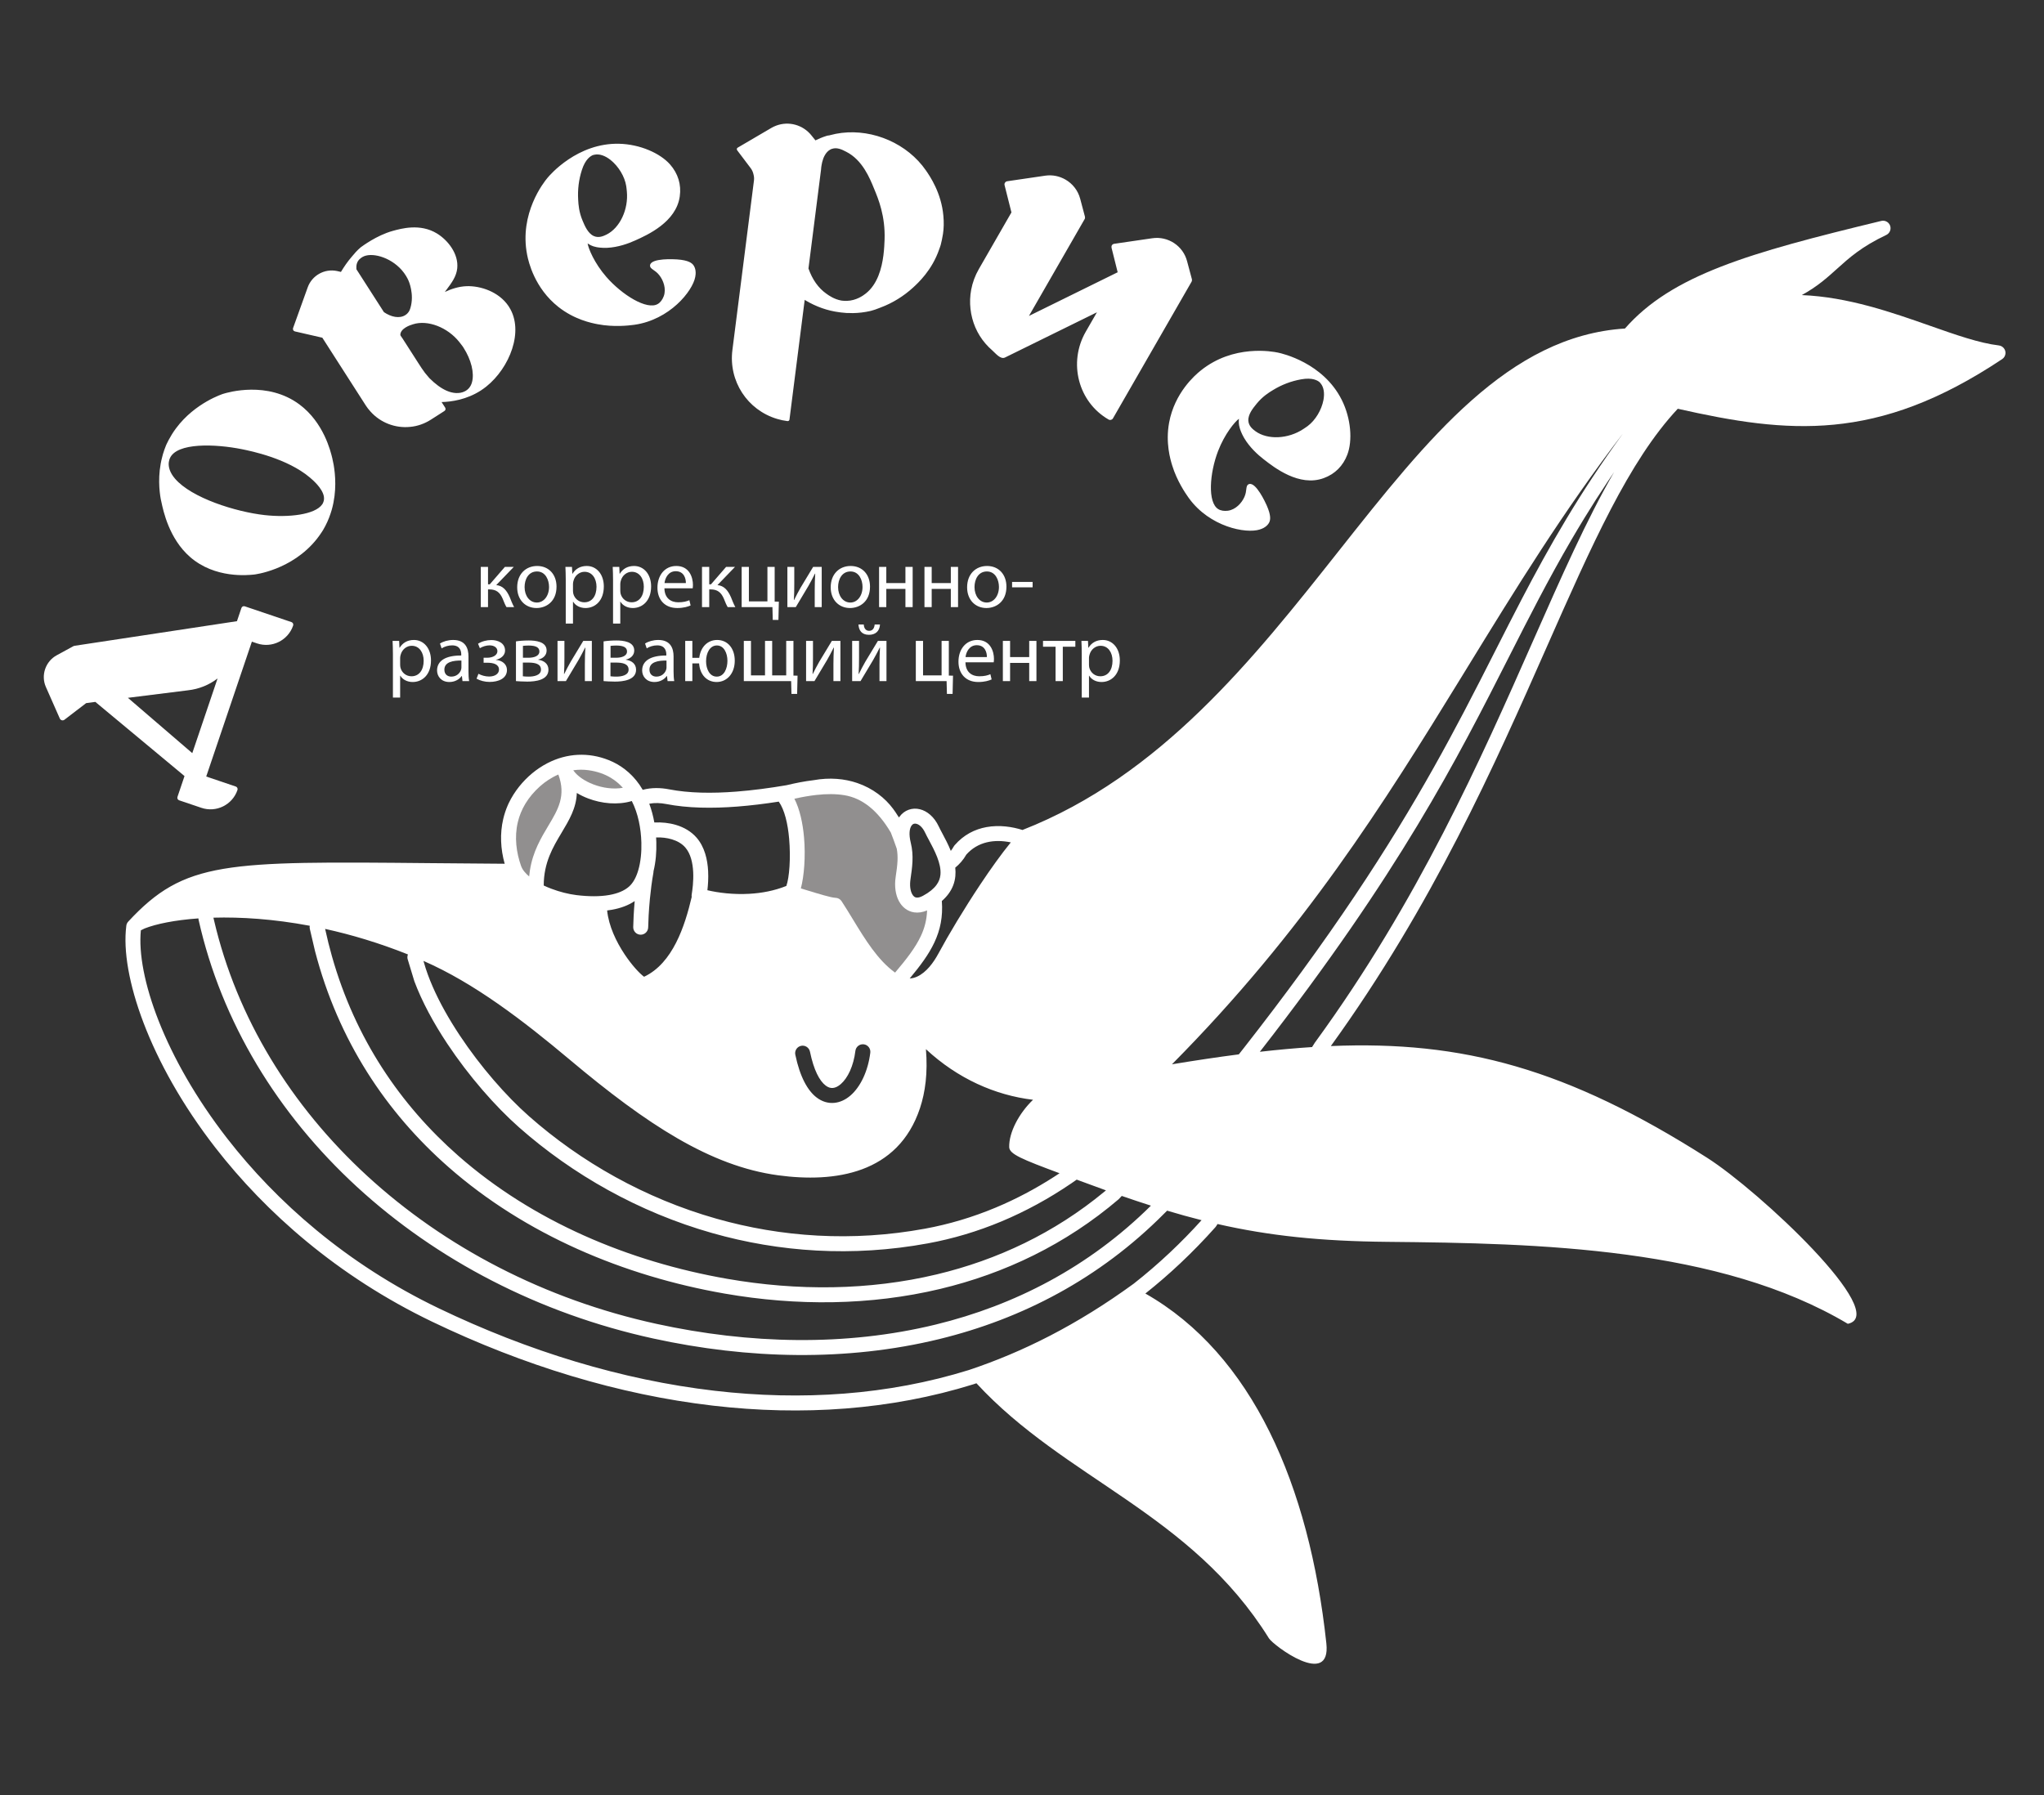 <?xml version="1.0" encoding="UTF-8"?> <svg xmlns="http://www.w3.org/2000/svg" width="724" height="636" viewBox="0 0 724 636" fill="none"><rect x="0" y="0" width="724" height="636" fill="#333333" stroke="none"/><path fill-rule="evenodd" clip-rule="evenodd" d="M382.575 418.382C385.716 419.555 388.768 420.674 391.742 421.74L391.583 421.873L391.225 422.171C373.496 436.857 353.229 446.388 331.842 451.5C307.853 457.233 282.431 457.414 257.574 453.08C222.712 447.003 188.765 432.705 162.372 409.521C141.812 391.462 125.827 367.983 117.566 338.769C116.692 335.678 115.905 332.52 115.207 329.301L115.166 329.106C124.473 331.151 134.337 334.09 144.494 338.152C144.379 338.432 144.313 338.733 144.302 339.045C144.292 339.272 144.313 339.502 144.364 339.729L146.773 347.669C149.478 354.903 153.591 362.485 158.416 369.752C166.03 381.232 175.46 392.016 183.883 399.447C202.831 416.167 226.236 429.478 252.295 436.876C275.979 443.601 301.872 445.443 328.623 440.526C337.486 438.898 346.231 436.299 354.778 432.722C363.216 429.191 371.479 424.702 379.491 419.245C379.81 419.028 380.483 418.559 381.377 417.935L382.575 418.382ZM178.76 306.024C177.289 300.743 177.038 295.344 178.243 290.176C178.633 288.517 179.168 286.876 179.866 285.278L179.976 285.03L180.09 284.781L180.203 284.537C181.21 282.439 182.447 280.493 183.876 278.699C186.616 275.268 190.03 272.39 193.915 270.384C200.775 266.832 208.436 266.431 215.643 269.317C217.671 270.128 219.539 271.192 221.23 272.478C223.251 274.02 225.023 275.885 226.512 278.026C226.548 278.079 226.583 278.132 226.615 278.185C226.98 278.72 227.327 279.27 227.657 279.83C230.695 279.022 233.896 279.054 236.995 279.656C244.035 281.021 252.206 281.131 260.796 280.464C266.621 280.014 272.612 279.213 278.56 278.203C281.854 277.409 285.044 276.792 288.103 276.427C293.953 275.371 299.196 275.895 303.663 277.423C309.168 279.309 313.507 282.719 316.372 286.596C316.967 287.404 317.499 288.191 317.974 288.961C318.126 289.18 318.279 289.4 318.428 289.623C318.484 289.542 318.541 289.457 318.598 289.379C319.463 288.181 320.583 287.351 321.845 286.898C323.1 286.444 324.461 286.38 325.815 286.71C328.361 287.327 330.91 289.361 332.53 292.842C332.87 293.576 333.299 294.373 333.774 295.263C334.738 297.06 335.873 299.179 336.78 301.469C337.152 301.005 337.486 300.505 337.78 299.966C337.872 299.796 337.982 299.64 338.103 299.498C341.389 295.688 345.373 293.785 349.376 293.047C354.034 292.19 358.667 292.941 362.17 294.058C411.151 274.878 444.117 233.229 474.168 195.242C505.896 155.136 534.462 119.042 575.57 116.394C583.865 106.923 594.862 100.217 609.517 94.499C624.304 88.729 642.862 83.961 666.238 78.304C667.471 77.939 668.822 78.517 669.393 79.718C670.017 81.04 669.45 82.621 668.124 83.249C659.41 87.368 654.986 91.359 650.742 95.187C647.162 98.416 643.702 101.539 638.2 104.548C654.585 105.214 670.073 110.659 683.679 115.44C692.843 118.662 701.124 121.576 708.02 122.388V122.391C708.768 122.48 709.473 122.884 709.92 123.561C710.731 124.784 710.395 126.428 709.172 127.237C686.948 142.042 668.046 148.685 649.527 150.461C631.518 152.187 614.041 149.291 594.281 144.821C576.977 163.292 563.758 193.233 547.848 229.27C529.478 270.88 507.548 320.55 471.392 370.616C518.084 368.649 555.034 378.57 604.678 410.198C623.113 421.943 669.91 465.724 654.514 469.021C609.039 441.933 545.239 440.482 491.4 439.981C467.815 439.76 449.576 437.839 431.259 433.667L430.766 434.448H430.763C430.688 434.567 430.603 434.682 430.504 434.791C426.509 439.28 422.371 443.533 418.1 447.557C414.087 451.341 409.946 454.918 405.699 458.292C443.518 479.797 463.756 526.029 469.804 582.221C471.534 598.299 451.026 582.949 449.473 580.458C421.804 536.009 377.318 524.201 345.856 490.084L344.891 490.408C344.827 490.432 344.764 490.456 344.696 490.475C315.485 499.552 284.197 501.699 252.518 498.014C219.17 494.136 185.361 483.792 153.058 468.269C119.518 452.153 94.065 429.506 76.278 406.601C52.744 376.295 42.555 345.298 44.726 328.131C44.766 327.547 45 326.969 45.431 326.508C65.39 304.985 79.7 305.12 152.469 305.808C160.486 305.882 169.217 305.964 178.76 306.024ZM229.976 284.75C230.773 286.901 231.365 289.141 231.769 291.406C234.386 291.275 237.048 291.545 239.487 292.282C242.312 293.132 244.858 294.607 246.754 296.801C249.604 300.101 250.611 304.539 250.824 308.626C250.955 311.16 250.781 313.553 250.565 315.403C254.397 316.303 259.711 316.998 265.468 316.668C269.744 316.424 274.249 315.612 278.532 313.886C279.592 310.912 280.124 303.972 279.514 297.078C279.053 291.903 277.922 286.926 275.845 284.012C270.906 284.782 265.982 285.391 261.19 285.763C252.178 286.462 243.546 286.334 235.999 284.867C233.974 284.477 231.95 284.377 229.976 284.75ZM245.003 317.795C244.957 317.523 244.953 317.235 244.999 316.945C245.251 315.367 245.701 312.241 245.528 308.895C245.365 305.79 244.67 302.497 242.745 300.268C241.557 298.892 239.877 297.942 237.97 297.368C236.229 296.844 234.315 296.634 232.4 296.695C232.436 297.258 232.461 297.815 232.475 298.371C232.57 301.774 232.29 305.368 231.486 308.64C231.489 308.817 231.475 308.998 231.443 309.182C230.887 312.28 230.486 315.488 230.202 318.444C229.795 322.694 229.632 326.398 229.589 328.564C229.561 330.028 228.352 331.19 226.888 331.162C225.427 331.134 224.264 329.925 224.293 328.461C224.332 326.419 224.474 323.091 224.807 319.245C222.556 320.776 219.826 321.772 216.76 322.318C216.203 322.418 215.632 322.503 215.051 322.574C215.618 328.114 218.288 333.672 221.23 338.092C223.821 341.984 226.523 344.879 228.132 346.063C238.306 341.289 242.575 328.099 245.003 317.795ZM223.793 283.807L223.758 283.814C218.805 285.288 213.115 284.721 208.305 282.882C206.894 282.346 205.55 281.694 204.31 280.946C204.15 286.291 201.615 290.531 198.854 295.142C195.879 300.115 192.6 305.595 192.59 313.733C193.462 314.145 194.373 314.527 195.302 314.878C198.297 316.013 201.449 316.792 204.143 317.126C208.432 317.65 212.442 317.693 215.845 317.087C218.727 316.573 221.138 315.605 222.839 314.084C224.314 312.766 225.363 310.735 226.062 308.374C226.959 305.343 227.271 301.838 227.179 298.517C227.037 293.473 226.041 288.234 223.793 283.807ZM281.701 373.654C281.41 372.226 282.336 370.826 283.768 370.531C285.2 370.237 286.6 371.166 286.895 372.598C288.252 379.145 290.269 382.941 292.457 384.61C293.329 385.277 294.201 385.541 295.027 385.464C295.942 385.376 296.899 384.89 297.827 384.079C300.313 381.902 302.326 377.684 302.989 372.311C303.17 370.854 304.496 369.819 305.953 369.996C307.406 370.173 308.445 371.499 308.268 372.956C307.438 379.648 304.723 385.085 301.316 388.068C299.557 389.611 297.583 390.544 295.523 390.737C293.378 390.941 291.23 390.35 289.238 388.827C286.111 386.44 283.346 381.594 281.701 373.654ZM397.337 423.713C400.871 424.937 404.306 426.083 407.667 427.155L407.649 427.176C385.673 448.946 359.429 462.45 331.445 469.281C299.54 477.071 265.33 476.204 232.549 469.043C192.955 460.392 157.494 441.852 129.995 416.559C103.131 391.847 83.876 360.695 75.809 326.044L75.597 325.126C85.266 324.856 96.887 325.583 109.722 327.997C109.657 328.333 109.656 328.688 109.729 329.046L111.576 336.943C119.838 368.724 136.816 394.126 158.883 413.508C186.053 437.375 220.918 452.079 256.68 458.314C282.187 462.761 308.331 462.56 333.065 456.651C355.892 451.196 377.491 440.882 396.252 424.873C396.319 424.815 396.73 424.374 397.337 423.713ZM413.406 428.931C417.536 430.169 421.585 431.294 425.601 432.306C421.974 436.326 418.259 440.121 414.466 443.694C410.251 447.668 405.94 451.373 401.552 454.818C391.505 462.137 381.664 468.197 371.94 473.229C362.241 478.246 352.69 482.223 343.207 485.388L343.14 485.408C314.659 494.257 284.105 496.342 253.121 492.741C220.344 488.929 187.109 478.757 155.342 463.492C122.653 447.784 97.831 425.693 80.473 403.342C58.197 374.657 48.288 345.769 49.894 329.602C50.59 329.248 51.074 329.007 51.258 328.936C55.299 327.355 61.849 325.98 70.277 325.384C70.282 325.551 70.302 325.718 70.339 325.888C78.471 362.166 98.432 394.734 126.402 420.464C154.58 446.386 190.899 465.379 231.425 474.234C264.93 481.554 299.951 482.424 332.689 474.432C362.021 467.272 389.495 453.01 412.403 429.921C412.538 429.783 412.896 429.433 413.406 428.931ZM464.742 370.971C458.761 371.357 452.611 371.921 446.247 372.644C495.715 309.182 516.127 268.941 534.373 232.964C541.573 218.771 548.433 205.249 556.622 191.216C558.086 188.713 559.589 186.193 561.142 183.652C563.857 179.218 566.725 174.716 569.806 170.108C570.437 169.162 571.075 168.212 571.727 167.258C562.028 184.006 553.038 204.37 542.988 227.133C524.522 268.962 502.44 318.976 466.004 369.036C465.919 369.135 465.837 369.241 465.766 369.355L464.742 370.971ZM438.799 373.555C431.238 374.533 423.368 375.713 415.118 377.075C461.895 329.882 490.195 284.59 517.488 240.159L519.778 236.43C536.908 208.531 553.839 180.961 574.932 153.491C559.419 174.808 548.837 193.438 538.964 212.359C535.83 218.371 532.764 224.411 529.637 230.578C526.092 237.568 522.465 244.721 518.555 252.175C505.254 277.536 488.695 306.396 461.037 344.28C454.773 352.855 447.949 361.89 440.458 371.453C440.263 371.705 439.639 372.481 438.799 373.555ZM365.91 389.649C360.968 394.375 357.331 401.184 357.469 406.436C357.536 408.909 362.049 410.735 375.297 415.673L374.829 415.984L374.549 416.167C374.23 416.379 373.907 416.588 373.588 416.796C366.796 421.181 359.834 424.852 352.74 427.821C344.516 431.263 336.135 433.758 327.666 435.313C301.77 440.073 276.685 438.286 253.727 431.767C228.451 424.592 205.759 411.688 187.393 395.48C179.299 388.34 170.21 377.936 162.84 366.827C159.075 361.152 155.771 355.311 153.299 349.657C152.005 346.705 150.942 343.805 150.155 341.009L150.003 340.452L150.118 340.502C167.845 348.25 185.156 361.45 201.842 375.472C229.118 398.393 251.653 413.155 275.589 416.398C295.69 419.123 318.126 415.936 325.872 392.593C327.733 386.984 328.666 380.102 327.971 371.719C339.212 382.158 352.499 388.053 365.91 389.649ZM329.102 297.751C328.545 296.72 328.049 295.794 327.712 295.064C326.833 293.175 325.656 292.122 324.571 291.86C324.227 291.775 323.905 291.782 323.632 291.881C323.366 291.977 323.114 292.175 322.898 292.473C322.125 293.547 321.863 295.571 322.607 298.609C323.164 300.881 323.299 303.018 323.203 305.195C323.111 307.304 322.816 309.342 322.494 311.571C322.189 313.677 322.416 315.516 323.082 316.757C323.295 317.15 323.54 317.466 323.816 317.679C324.032 317.845 324.284 317.955 324.568 317.994C325.163 318.083 325.936 317.905 326.883 317.398C329.151 316.183 330.69 314.896 331.668 313.585C332.562 312.386 332.998 311.146 333.115 309.909C333.49 305.953 330.931 301.175 329.102 297.751ZM333.607 319.22C334.026 324.81 333.065 329.446 330.945 333.948C328.967 338.148 326.01 342.129 322.228 346.662C323.089 346.627 323.951 346.414 324.798 346.035C328.145 344.543 330.722 340.945 332.42 337.79C335.954 331.219 341.541 321.893 347.281 313.28C350.946 307.779 354.693 302.54 358.033 298.453C352.233 297.251 346.384 298.169 342.282 302.774C341.187 304.702 339.843 306.184 338.358 307.406C338.464 308.402 338.485 309.406 338.39 310.409C338.184 312.567 337.44 314.708 335.926 316.743C335.291 317.593 334.526 318.419 333.607 319.22Z" fill="white"></path><path d="M68.107 266.835L45.306 247.234L66.575 244.572C70.536 244.14 74.119 242.63 77.061 240.379L68.107 266.835ZM85.508 215.422L83.931 220.083L26.37 228.809C26.264 228.831 26.137 228.866 26.043 228.912L20.08 232.166C16.118 234.325 14.434 239.241 16.234 243.353L21.2 254.603C21.322 254.876 21.595 255.103 21.897 255.188C22.223 255.259 22.549 255.213 22.812 255.011L30.509 249.116L33.768 248.68L64.872 274.552L65.354 274.967L62.868 282.314C62.696 282.821 62.937 283.371 63.444 283.541L71.333 286.21C76.605 287.996 82.334 285.15 84.112 279.893C84.284 279.39 84.023 278.834 83.518 278.664L73.045 275.119L89.216 227.335L91.05 227.955C96.322 229.738 102.052 226.892 103.835 221.621C104.006 221.114 103.741 220.579 103.234 220.405L86.704 214.815C86.197 214.642 85.678 214.915 85.508 215.422ZM109.777 169.197C110.787 170.062 114.191 172.947 114.714 175.889C114.832 176.662 114.772 177.364 114.493 177.991C114.404 178.225 114.299 178.445 114.164 178.647C111.648 182.386 102.128 183.432 93.747 182.496C83.492 181.351 67.823 176.421 61.99 169.587C60.069 167.35 59.709 165.45 59.754 164.174C59.758 163.99 59.787 163.802 59.809 163.653C59.904 163.147 60.008 162.806 60.076 162.601L60.158 162.406C62.534 156.727 76.299 157.255 85.766 159.166C88.86 159.793 101.758 162.406 109.777 169.197ZM79.081 139.522C79.081 139.522 69.124 142.62 62.355 151.737C60.137 154.679 58.796 157.819 58.796 157.819C58.402 158.822 58.014 159.854 57.718 160.889C57.615 161.229 57.524 161.551 57.458 161.878C55.728 168.368 56.481 174.209 56.935 176.793C56.944 176.871 57.038 177.318 57.166 177.839C57.833 180.99 59.889 190.808 67.252 197.273C76.129 205.093 87.925 203.767 90.014 203.558C90.014 203.558 103.38 202.087 112.239 190.932C113.469 189.369 114.457 187.756 114.457 187.756C115.61 185.782 116.501 183.783 117.131 181.819C117.276 181.394 117.423 180.972 117.528 180.54C119.349 174.046 118.765 168.084 118.187 164.699C117.967 163.519 117.773 162.664 117.693 162.317C117.092 159.832 114.642 149.681 106.054 143.286C94.744 134.889 80.776 139.005 79.081 139.522ZM128.371 91.064C131.379 89.271 138.075 90.909 142.289 95.669C143.516 97.073 144.268 98.451 144.661 99.338C144.692 99.383 146.881 104.193 145.35 109.181C145.225 109.634 145.066 109.932 144.922 110.223C144.279 111.336 143.196 112.073 141.803 112.286C140.645 112.459 139.264 112.25 137.915 111.651C137.29 111.392 136.638 111.024 135.986 110.588L126.238 95.389C126.184 94.722 126.222 94.063 126.375 93.485C126.774 92.025 127.875 91.383 128.371 91.064ZM142.252 119.442C141.933 119.01 141.824 118.84 141.806 118.677C141.785 117.549 142.629 116.681 143.606 116.054C144.631 115.398 145.858 115.026 146.259 114.902C151.441 113.221 158.543 115.933 162.712 121.207C162.935 121.48 163.127 121.75 163.346 122.023C163.552 122.31 163.751 122.554 163.928 122.792L164.187 123.196C166.902 127.428 168.09 132.181 167.172 135.464C166.757 136.998 165.803 138.111 164.484 138.717C162.719 139.543 160.425 139.416 158.164 138.416C156.203 137.544 154.218 136.084 152.103 133.982C151.527 133.323 151.016 132.731 150.547 132.135C149.696 131.015 148.972 129.884 148.176 128.644L142.647 120.02C142.507 119.804 142.378 119.598 142.252 119.442ZM165.286 101.39C162.382 101.503 159.741 102.407 157.564 103.449C157.788 103.18 157.965 102.91 158.174 102.623C160.039 100.135 161.638 97.951 161.953 95.102C162.51 89.927 158.624 85.067 154.753 82.71C148.796 79.091 142.159 80.959 138.964 81.849C133.404 83.419 128.379 87.187 127.793 87.605C126.433 88.76 125.521 89.831 124.575 90.983C123.143 92.645 121.896 94.453 120.763 96.339L119.352 96.016C114.952 95.095 110.503 97.576 108.984 101.833L103.803 116.249C103.729 116.472 103.749 116.741 103.863 116.954C103.971 117.191 104.204 117.347 104.443 117.415L114.172 119.648L129.577 143.673C130.034 144.385 130.573 145.091 131.221 145.792C134.744 149.752 140.007 151.783 145.287 151.24C147.873 151.006 150.389 150.117 152.638 148.674L157.401 145.622C157.834 145.342 157.947 144.835 157.667 144.399L156.412 142.446C159.993 142.361 165.303 141.564 170.252 138.391C170.919 137.962 171.571 137.48 172.216 136.981C180.501 130.377 185.772 117.259 180.309 108.745L180.111 108.433C176.665 103.332 170.178 101.234 165.286 101.39ZM210.619 54.804C212.282 54.456 214.285 55.108 216.252 56.661C219.103 58.933 221.286 62.57 221.815 65.93C221.914 66.529 221.96 67.124 222.024 67.734C222.024 67.734 222.027 67.752 222.031 67.77C222.665 74.203 219.549 80.785 214.799 83.128C213.721 83.642 212.069 84.418 210.297 83.617C208.223 82.66 207.113 79.988 206.355 78.177C205.068 75.146 204.884 72.463 204.799 70.857C204.565 67.224 205.004 63.644 206.107 60.23C207.34 56.317 209.283 55.225 210.063 54.931C210.24 54.871 210.439 54.825 210.619 54.804ZM245.627 93.96C245.077 93.216 243.914 92.199 239.838 91.908C238.898 91.844 230.67 91.359 230.262 93.932C230.149 94.751 230.776 95.173 231.429 95.626C231.996 96.027 232.772 96.527 233.524 97.491C234.992 99.344 236.059 102.333 235.109 104.934C234.641 106.175 233.907 107.174 233.02 107.681C229.188 110.003 220.333 104.484 214.774 98.111C210.474 93.166 208.397 88.009 208.138 86.237C208.741 86.644 209.698 87.254 211.197 87.534C211.598 87.63 213.115 87.885 215.026 87.803C218.901 87.626 222.58 86.286 224.941 85.212C229.295 83.263 239.511 78.69 240.777 69.588C241.376 65.384 240.167 61.467 237.324 58.245C233.843 54.304 226.714 51.107 219.28 50.933C204.526 50.593 194.798 61.953 193.898 63.048C192.682 64.502 183.819 75.585 186.722 90.306C187.197 92.769 189.346 102.067 197.765 108.727C203.455 113.221 209.411 114.437 211.704 114.87C217.383 115.961 222.793 115.32 224.169 115.132C224.353 115.111 224.519 115.093 224.704 115.068C237.175 113.307 245.347 103.155 246.261 98.104C246.336 97.689 246.495 96.821 246.35 95.871C246.261 95.229 246.048 94.559 245.627 93.96ZM306.654 103.999C305.726 104.736 303.272 106.505 299.937 106.6C299.362 106.6 298.88 106.593 298.405 106.533L297.983 106.48C295.477 106.033 293.602 104.7 292.683 104.041C289.854 102.031 287.745 99.05 286.366 95.123L290.808 60.177C290.815 59.826 290.911 58.777 291.237 57.391C291.616 55.86 292.428 53.864 294.162 52.95C294.279 52.893 294.417 52.836 294.516 52.79L294.729 52.727C296.381 52.156 298.107 52.893 299.742 53.772C305.481 56.675 308.083 63.098 309.639 66.933C311.135 70.524 313.603 76.521 313.326 84.862C313.276 86.247 313.191 88.243 312.915 90.437C312.323 95.08 310.827 100.72 306.654 103.999ZM334.153 76.493C333.444 68.326 329.367 62.403 327.988 60.408C321.43 50.901 309.38 45.73 298.121 47.084C296.742 47.243 295.392 47.52 294.045 47.885C293.931 47.888 293.797 47.927 293.697 47.97C293.29 47.973 292.939 48.097 292.63 48.19C291.255 48.626 289.979 49.171 288.83 49.731L287.451 48.012C284.459 44.234 279.4 42.812 274.891 44.525C274.309 44.727 273.749 45.028 273.232 45.315L261.31 52.305C261.133 52.376 261.037 52.549 260.998 52.712C260.973 52.893 261.005 53.085 261.115 53.248L265.791 59.433C266.365 60.152 266.741 61 266.911 61.857C267.088 62.531 267.145 63.225 267.056 63.956L259.42 124.018C258.024 135.003 264.706 145.286 275.299 148.433C276.408 148.777 277.621 149.025 278.922 149.192C279.287 149.238 279.595 148.997 279.638 148.649L285.03 106.228C285.136 106.278 285.2 106.341 285.285 106.409C289.138 108.699 293.158 110.102 297.306 110.63L297.983 110.715C299.21 110.871 300.479 110.956 301.578 110.914C301.691 110.928 301.872 110.949 302.042 110.935C304.109 110.9 306.218 110.666 308.381 110.162C308.767 110.06 309.093 109.971 309.48 109.836C309.905 109.723 310.274 109.585 310.685 109.415L310.958 109.319C311.33 109.181 311.678 109.074 312.014 108.915C316.13 107.376 320.101 104.927 323.44 101.861C325.085 100.341 330.14 95.782 332.693 88.268C332.905 87.757 333.047 87.236 333.224 86.705C333.515 85.588 333.763 84.376 334.008 82.901C334.327 80.806 334.352 78.712 334.153 76.493ZM422.077 99.788C422.215 99.547 422.258 99.213 422.183 98.937L420.482 92.578C419.067 87.091 413.725 83.596 408.152 84.408L394.649 86.379C394.323 86.425 394.061 86.595 393.862 86.861C393.699 87.109 393.653 87.445 393.71 87.754L395.886 96.463L364.46 111.935L384.188 77.624C384.326 77.386 384.372 77.049 384.298 76.773L382.61 70.424C381.82 67.444 379.895 65.058 377.385 63.619C375.276 62.407 372.798 61.875 370.252 62.237L356.763 64.214C356.437 64.264 356.175 64.431 355.991 64.707C355.803 64.962 355.753 65.271 355.824 65.59L358.259 75.256L346.703 95.35C345.391 97.632 344.469 100.124 343.991 102.694C343.168 107.153 343.689 111.828 345.476 116.004C346.369 118.07 347.571 120.013 349.042 121.707C349.79 122.586 350.602 123.391 351.481 124.153C352.548 125.064 354.374 127.474 355.991 126.659L388.541 110.645L384.588 117.514C378.282 128.488 381.915 142.457 392.685 148.646C393.21 148.951 393.912 148.759 394.217 148.231L422.077 99.788ZM467.79 135.846C468.871 137.151 469.233 139.228 468.783 141.691C468.109 145.271 465.915 148.904 463.196 150.943C462.71 151.311 462.203 151.63 461.696 151.971C461.696 151.971 461.682 151.985 461.668 151.995C456.28 155.568 449.005 155.894 444.709 152.793C443.755 152.084 442.291 150.985 442.17 149.046C442.043 146.764 443.89 144.531 445.134 143.013C447.211 140.458 449.494 139.044 450.873 138.214C453.975 136.307 457.347 135.02 460.881 134.397C464.919 133.656 466.791 134.861 467.418 135.414C467.553 135.542 467.684 135.694 467.79 135.846ZM449.562 185.101C449.962 184.269 450.32 182.766 448.665 179.03C448.285 178.168 444.865 170.672 442.397 171.515C441.621 171.795 441.543 172.547 441.447 173.337C441.358 174.025 441.277 174.946 440.781 176.059C439.827 178.225 437.686 180.564 434.945 180.947C433.627 181.11 432.397 180.933 431.535 180.387C427.689 178.087 428.423 167.676 431.457 159.783C433.815 153.672 437.399 149.418 438.845 148.362C438.771 149.089 438.675 150.216 439.132 151.673C439.235 152.073 439.717 153.534 440.681 155.182C442.649 158.521 445.559 161.147 447.615 162.732C451.373 165.667 460.197 172.554 468.832 169.413C472.828 167.974 475.728 165.071 477.245 161.055C479.099 156.132 478.588 148.337 475.263 141.684C468.659 128.491 454.064 125.209 452.674 124.929C450.824 124.536 436.878 121.888 425.225 131.348C423.272 132.919 416.058 139.164 414.111 149.723C412.803 156.855 414.515 162.686 415.203 164.915C416.898 170.445 420 174.925 420.808 176.052C420.914 176.205 421.006 176.343 421.116 176.492C428.508 186.689 441.302 189.16 446.197 187.604C446.598 187.476 447.438 187.21 448.211 186.636C448.736 186.257 449.228 185.757 449.562 185.101Z" fill="white"></path><path fill-rule="evenodd" clip-rule="evenodd" d="M284.789 296.62C285.388 303.383 284.814 310.469 283.669 314.761L285.601 315.35C289.915 316.672 294.375 318.036 295.906 318.09C296.764 318.1 297.6 318.526 298.1 319.295C299.511 321.457 300.812 323.594 302.11 325.732C306.484 332.913 310.884 340.137 317.041 344.589C321.101 339.804 324.227 335.766 326.149 331.683C327.492 328.833 328.265 325.898 328.382 322.559C326.748 323.251 325.213 323.453 323.82 323.251C322.6 323.073 321.512 322.595 320.572 321.872C319.693 321.191 318.966 320.309 318.41 319.27C317.219 317.055 316.768 314.049 317.236 310.823C317.548 308.697 317.828 306.751 317.906 304.968C317.97 303.529 317.91 302.125 317.637 300.689L317.609 300.604C316.878 298.541 316.18 296.564 315.542 294.986C313.199 290.995 310.639 287.943 307.902 285.763C305.137 283.562 302.181 282.244 299.068 281.733C296.026 281.237 292.712 281.251 289.181 281.645C286.671 281.921 284.066 282.385 281.382 282.988C283.286 286.706 284.346 291.637 284.789 296.62ZM185.858 308.966C186.318 309.515 186.85 310.036 187.428 310.529C187.499 309.764 187.591 309.019 187.708 308.296C188.761 301.682 191.643 296.872 194.305 292.424C197.638 286.855 200.569 281.953 197.769 274.414C195.319 275.47 193.125 276.934 191.289 278.571C186.886 282.513 184.471 286.876 183.426 291.243C182.135 296.627 182.901 302.1 184.574 306.822C184.837 307.559 185.28 308.278 185.858 308.966ZM208.475 272.886C206.614 272.627 204.799 272.652 203.058 272.904C204.455 274.942 207.082 276.732 210.194 277.919C213.488 279.178 217.238 279.706 220.624 279.117C219.401 277.749 217.983 276.547 216.345 275.566C214.154 274.254 211.548 273.318 208.475 272.886Z" fill="#918F8F"></path><path d="M170.298 200.846V215.096H172.861V208.825H173.361C175.775 208.825 177.101 209.885 178.073 212.182C178.516 213.359 179.016 214.479 179.398 215.096H182.107C181.458 213.947 180.958 212.565 180.575 211.622C179.455 209.063 178.073 207.531 175.775 207.294L181.99 200.846H178.838L173.478 207.028H172.861V200.846H170.298ZM190.264 200.524C186.318 200.524 183.195 203.32 183.195 208.088C183.195 212.593 186.169 215.422 190.03 215.422C193.472 215.422 197.124 213.125 197.124 207.854C197.124 203.498 194.355 200.524 190.264 200.524ZM190.204 202.466C193.267 202.466 194.475 205.529 194.475 207.943C194.475 211.15 192.618 213.476 190.147 213.476C187.612 213.476 185.815 211.122 185.815 207.999C185.815 205.291 187.141 202.466 190.204 202.466ZM200.392 220.926H202.955V213.181H203.012C203.866 214.596 205.515 215.422 207.401 215.422C210.758 215.422 213.877 212.887 213.877 207.765C213.877 203.437 211.286 200.524 207.844 200.524C205.515 200.524 203.838 201.555 202.778 203.289H202.718L202.601 200.846H200.275C200.335 202.2 200.392 203.671 200.392 205.497V220.926ZM202.955 206.851C202.955 206.5 203.044 206.117 203.132 205.791C203.632 203.849 205.281 202.583 207.046 202.583C209.786 202.583 211.286 205.029 211.286 207.886C211.286 211.15 209.698 213.391 206.957 213.391C205.103 213.391 203.544 212.154 203.072 210.356C203.012 210.034 202.955 209.679 202.955 209.297V206.851ZM217.146 220.926H219.709V213.181H219.769C220.624 214.596 222.268 215.422 224.154 215.422C227.512 215.422 230.631 212.887 230.631 207.765C230.631 203.437 228.043 200.524 224.598 200.524C222.268 200.524 220.592 201.555 219.532 203.289H219.471L219.354 200.846H217.029C217.089 202.2 217.146 203.671 217.146 205.497V220.926ZM219.709 206.851C219.709 206.5 219.798 206.117 219.886 205.791C220.386 203.849 222.034 202.583 223.8 202.583C226.54 202.583 228.043 205.029 228.043 207.886C228.043 211.15 226.452 213.391 223.715 213.391C221.857 213.391 220.297 212.154 219.826 210.356C219.769 210.034 219.709 209.679 219.709 209.297V206.851ZM245.357 208.442C245.386 208.177 245.446 207.765 245.446 207.237C245.446 204.614 244.209 200.524 239.554 200.524C235.403 200.524 232.872 203.909 232.872 208.208C232.872 212.504 235.491 215.422 239.88 215.422C242.145 215.422 243.705 214.918 244.62 214.507L244.18 212.653C243.205 213.064 242.089 213.391 240.231 213.391C237.64 213.391 235.403 211.948 235.343 208.442H245.357ZM235.374 206.589C235.58 204.791 236.729 202.378 239.348 202.378C242.262 202.378 242.968 204.94 242.943 206.589H235.374ZM248.654 200.846V215.096H251.217V208.825H251.717C254.131 208.825 255.457 209.885 256.428 212.182C256.872 213.359 257.371 214.479 257.754 215.096H260.463C259.814 213.947 259.314 212.565 258.931 211.622C257.811 209.063 256.428 207.531 254.131 207.294L260.346 200.846H257.194L251.834 207.028H251.217V200.846H248.654ZM262.7 200.846V215.096H273.601L273.717 219.633H275.724L275.873 213.174L274.391 213.142V200.846H271.828V213.064H265.263V200.846H262.7ZM278.897 200.846V215.096H281.871C283.403 212.593 284.962 209.857 286.317 207.648C287.139 206.206 287.759 205.057 288.67 203.232H288.759C288.642 205.529 288.582 206.734 288.582 209.063V215.096H291.056V200.846H288.022L283.58 208.208C282.637 209.857 282.137 210.856 281.283 212.565H281.194C281.311 210.534 281.339 209.119 281.339 206.851V200.846H278.897ZM301.305 200.524C297.359 200.524 294.24 203.32 294.24 208.088C294.24 212.593 297.21 215.422 301.071 215.422C304.513 215.422 308.165 213.125 308.165 207.854C308.165 203.498 305.396 200.524 301.305 200.524ZM301.248 202.466C304.308 202.466 305.516 205.529 305.516 207.943C305.516 211.15 303.659 213.476 301.188 213.476C298.653 213.476 296.859 211.122 296.859 207.999C296.859 205.291 298.182 202.466 301.248 202.466ZM311.376 200.846V215.096H313.936V208.651H320.71V215.096H323.27V200.846H320.71V206.589H313.936V200.846H311.376ZM327.453 200.846V215.096H330.013V208.651H336.787V215.096H339.35V200.846H336.787V206.589H330.013V200.846H327.453ZM349.624 200.524C345.678 200.524 342.558 203.32 342.558 208.088C342.558 212.593 345.533 215.422 349.39 215.422C352.836 215.422 356.487 213.125 356.487 207.854C356.487 203.498 353.718 200.524 349.624 200.524ZM349.567 202.466C352.626 202.466 353.835 205.529 353.835 207.943C353.835 211.15 351.978 213.476 349.507 213.476C346.976 213.476 345.178 211.122 345.178 207.999C345.178 205.291 346.504 202.466 349.567 202.466ZM358.486 206.174V208.088H365.761V206.174H358.486ZM139.174 247.142H141.734V239.397H141.794C142.648 240.811 144.297 241.634 146.181 241.634C149.539 241.634 152.66 239.103 152.66 233.981C152.66 229.653 150.067 226.739 146.624 226.739C144.297 226.739 142.619 227.767 141.558 229.504H141.498L141.382 227.062H139.056C139.115 228.416 139.174 229.887 139.174 231.712V247.142ZM141.734 233.07C141.734 232.715 141.823 232.333 141.911 232.007C142.413 230.064 144.06 228.799 145.829 228.799C148.567 228.799 150.067 231.241 150.067 234.098C150.067 237.366 148.478 239.603 145.74 239.603C143.885 239.603 142.324 238.369 141.853 236.572C141.794 236.246 141.734 235.895 141.734 235.512V233.07ZM165.941 232.567C165.941 229.713 164.878 226.739 160.521 226.739C158.724 226.739 157.015 227.239 155.838 228.005L156.427 229.713C157.43 229.065 158.812 228.65 160.138 228.65C163.052 228.65 163.378 230.773 163.378 231.95V232.244C157.869 232.216 154.81 234.098 154.81 237.543C154.81 239.603 156.281 241.634 159.167 241.634C161.198 241.634 162.73 240.634 163.524 239.518H163.612L163.818 241.311H166.175C165.998 240.34 165.941 239.135 165.941 237.898V232.567ZM163.435 236.512C163.435 236.778 163.378 237.072 163.29 237.338C162.878 238.546 161.698 239.723 159.844 239.723C158.518 239.723 157.401 238.926 157.401 237.249C157.401 234.481 160.61 233.981 163.435 234.038V236.512ZM171.298 234.803H172.595C174.744 234.803 176.747 235.335 176.747 237.249C176.747 238.663 175.392 239.691 173.241 239.691C171.886 239.691 170.504 239.28 169.472 238.72L168.795 240.457C170.061 241.166 171.741 241.605 173.418 241.605C176.424 241.605 179.572 240.457 179.572 237.366C179.572 235.278 177.807 233.981 175.687 233.804V233.747C177.278 233.421 178.895 232.272 178.895 230.507C178.895 227.739 176.247 226.768 174.067 226.768C172.418 226.768 170.77 227.179 169.327 228.061L169.972 229.653C170.975 229.036 172.269 228.65 173.418 228.65C175.038 228.65 176.187 229.447 176.187 230.713C176.187 232.038 174.715 233.038 172.535 233.038H171.298V234.803ZM182.756 241.311C183.518 241.371 185.166 241.488 186.758 241.488C189.555 241.488 194.266 241.017 194.266 237.277C194.266 235.218 192.735 234.038 190.647 233.747V233.687C192.263 233.332 193.617 232.244 193.617 230.475C193.617 227.296 189.675 226.917 187.286 226.917C185.609 226.917 183.755 227.062 182.756 227.239V241.311ZM185.226 228.827C185.843 228.77 186.375 228.71 187.229 228.71C189.821 228.71 191.058 229.387 191.058 230.801C191.058 232.478 189.083 233.038 187.169 233.038H185.226V228.827ZM185.198 234.747H187.084C189.555 234.747 191.618 235.19 191.618 237.249C191.618 239.308 189.027 239.723 187.286 239.723C186.464 239.723 185.932 239.691 185.198 239.603V234.747ZM197.478 227.062V241.311H200.449C201.98 238.809 203.544 236.072 204.898 233.864C205.72 232.418 206.341 231.273 207.252 229.447H207.34C207.223 231.744 207.163 232.949 207.163 235.278V241.311H209.637V227.062H206.603L202.157 234.424C201.214 236.072 200.715 237.072 199.86 238.78H199.772C199.892 236.749 199.921 235.335 199.921 233.07V227.062H197.478ZM213.792 241.311C214.554 241.371 216.203 241.488 217.795 241.488C220.592 241.488 225.303 241.017 225.303 237.277C225.303 235.218 223.772 234.038 221.68 233.747V233.687C223.3 233.332 224.654 232.244 224.654 230.475C224.654 227.296 220.709 226.917 218.326 226.917C216.646 226.917 214.792 227.062 213.792 227.239V241.311ZM216.263 228.827C216.884 228.77 217.412 228.71 218.266 228.71C220.858 228.71 222.095 229.387 222.095 230.801C222.095 232.478 220.12 233.038 218.206 233.038H216.263V228.827ZM216.235 234.747H218.117C220.592 234.747 222.655 235.19 222.655 237.249C222.655 239.308 220.06 239.723 218.326 239.723C217.5 239.723 216.972 239.691 216.235 239.603V234.747ZM238.583 232.567C238.583 229.713 237.523 226.739 233.162 226.739C231.369 226.739 229.66 227.239 228.483 228.005L229.071 229.713C230.075 229.065 231.457 228.65 232.783 228.65C235.697 228.65 236.02 230.773 236.02 231.95V232.244C230.514 232.216 227.455 234.098 227.455 237.543C227.455 239.603 228.926 241.634 231.808 241.634C233.843 241.634 235.374 240.634 236.169 239.518H236.257L236.463 241.311H238.82C238.643 240.34 238.583 239.135 238.583 237.898V232.567ZM236.08 236.512C236.08 236.778 236.02 237.072 235.935 237.338C235.52 238.546 234.343 239.723 232.485 239.723C231.163 239.723 230.043 238.926 230.043 237.249C230.043 234.481 233.251 233.981 236.08 234.038V236.512ZM242.706 227.062V241.311H245.237V235.041H247.623C247.917 239.103 250.42 241.634 253.837 241.634C257.428 241.634 260.257 238.692 260.257 234.07C260.257 229.681 257.722 226.739 254.014 226.739C250.597 226.739 248.122 229.299 247.683 233.07H245.237V227.062H242.706ZM253.865 239.723C251.363 239.723 250.097 237.043 250.097 234.275C250.097 231.39 251.419 228.682 253.926 228.682C256.457 228.682 257.662 231.45 257.662 234.126C257.662 236.838 256.485 239.723 253.897 239.723H253.865ZM263.465 227.062V241.311H280.226L280.343 245.848H282.35L282.499 239.39L281.045 239.358V227.062H278.482V239.28H273.508V227.062H270.974V239.28H266V227.062H263.465ZM285.522 227.062V241.311H288.493C290.025 238.809 291.588 236.072 292.942 233.864C293.765 232.418 294.385 231.273 295.296 229.447H295.385C295.268 231.744 295.207 232.949 295.207 235.278V241.311H297.682V227.062H294.651L290.202 234.424C289.259 236.072 288.759 237.072 287.905 238.78H287.816C287.933 236.749 287.965 235.335 287.965 233.07V227.062H285.522ZM301.837 227.062V241.311H304.807C306.339 238.809 307.902 236.072 309.256 233.864C310.079 232.418 310.699 231.273 311.61 229.447H311.699C311.582 231.744 311.522 232.949 311.522 235.278V241.311H313.996V227.062H310.962L306.516 234.424C305.573 236.072 305.073 237.072 304.219 238.78H304.13C304.247 236.749 304.279 235.335 304.279 233.07V227.062H301.837ZM304.074 221.263C304.191 223.294 305.19 224.91 307.782 224.91C310.051 224.91 311.554 223.677 311.699 221.263H309.813C309.696 222.557 309.108 223.5 307.842 223.5C306.633 223.5 306.016 222.528 305.956 221.263H304.074ZM324.39 227.062V241.311H335.291L335.408 245.848H337.415L337.564 239.39L336.082 239.358V227.062H333.519V239.28H326.953V227.062H324.39ZM351.981 234.658C352.01 234.392 352.07 233.981 352.07 233.449C352.07 230.83 350.833 226.739 346.182 226.739C342.027 226.739 339.496 230.124 339.496 234.424C339.496 238.72 342.115 241.634 346.504 241.634C348.769 241.634 350.333 241.134 351.244 240.723L350.804 238.869C349.833 239.28 348.713 239.603 346.859 239.603C344.267 239.603 342.027 238.163 341.97 234.658H351.981ZM341.998 232.804C342.204 231.007 343.353 228.593 345.972 228.593C348.89 228.593 349.595 231.152 349.567 232.804H341.998ZM355.221 227.062V241.311H357.781V234.864H364.555V241.311H367.115V227.062H364.555V232.804H357.781V227.062H355.221ZM369.444 227.062V229.125H373.889V241.311H376.453V229.125H380.898V227.062H369.444ZM383.163 247.142H385.726V239.397H385.787C386.637 240.811 388.289 241.634 390.172 241.634C393.529 241.634 396.652 239.103 396.652 233.981C396.652 229.653 394.061 226.739 390.615 226.739C388.289 226.739 386.609 227.767 385.549 229.504H385.492L385.372 227.062H383.046C383.107 228.416 383.163 229.887 383.163 231.712V247.142ZM385.726 233.07C385.726 232.715 385.815 232.333 385.904 232.007C386.403 230.064 388.052 228.799 389.821 228.799C392.558 228.799 394.061 231.241 394.061 234.098C394.061 237.366 392.469 239.603 389.732 239.603C387.878 239.603 386.315 238.369 385.843 236.572C385.787 236.246 385.726 235.895 385.726 235.512V233.07Z" fill="white"></path></svg> 